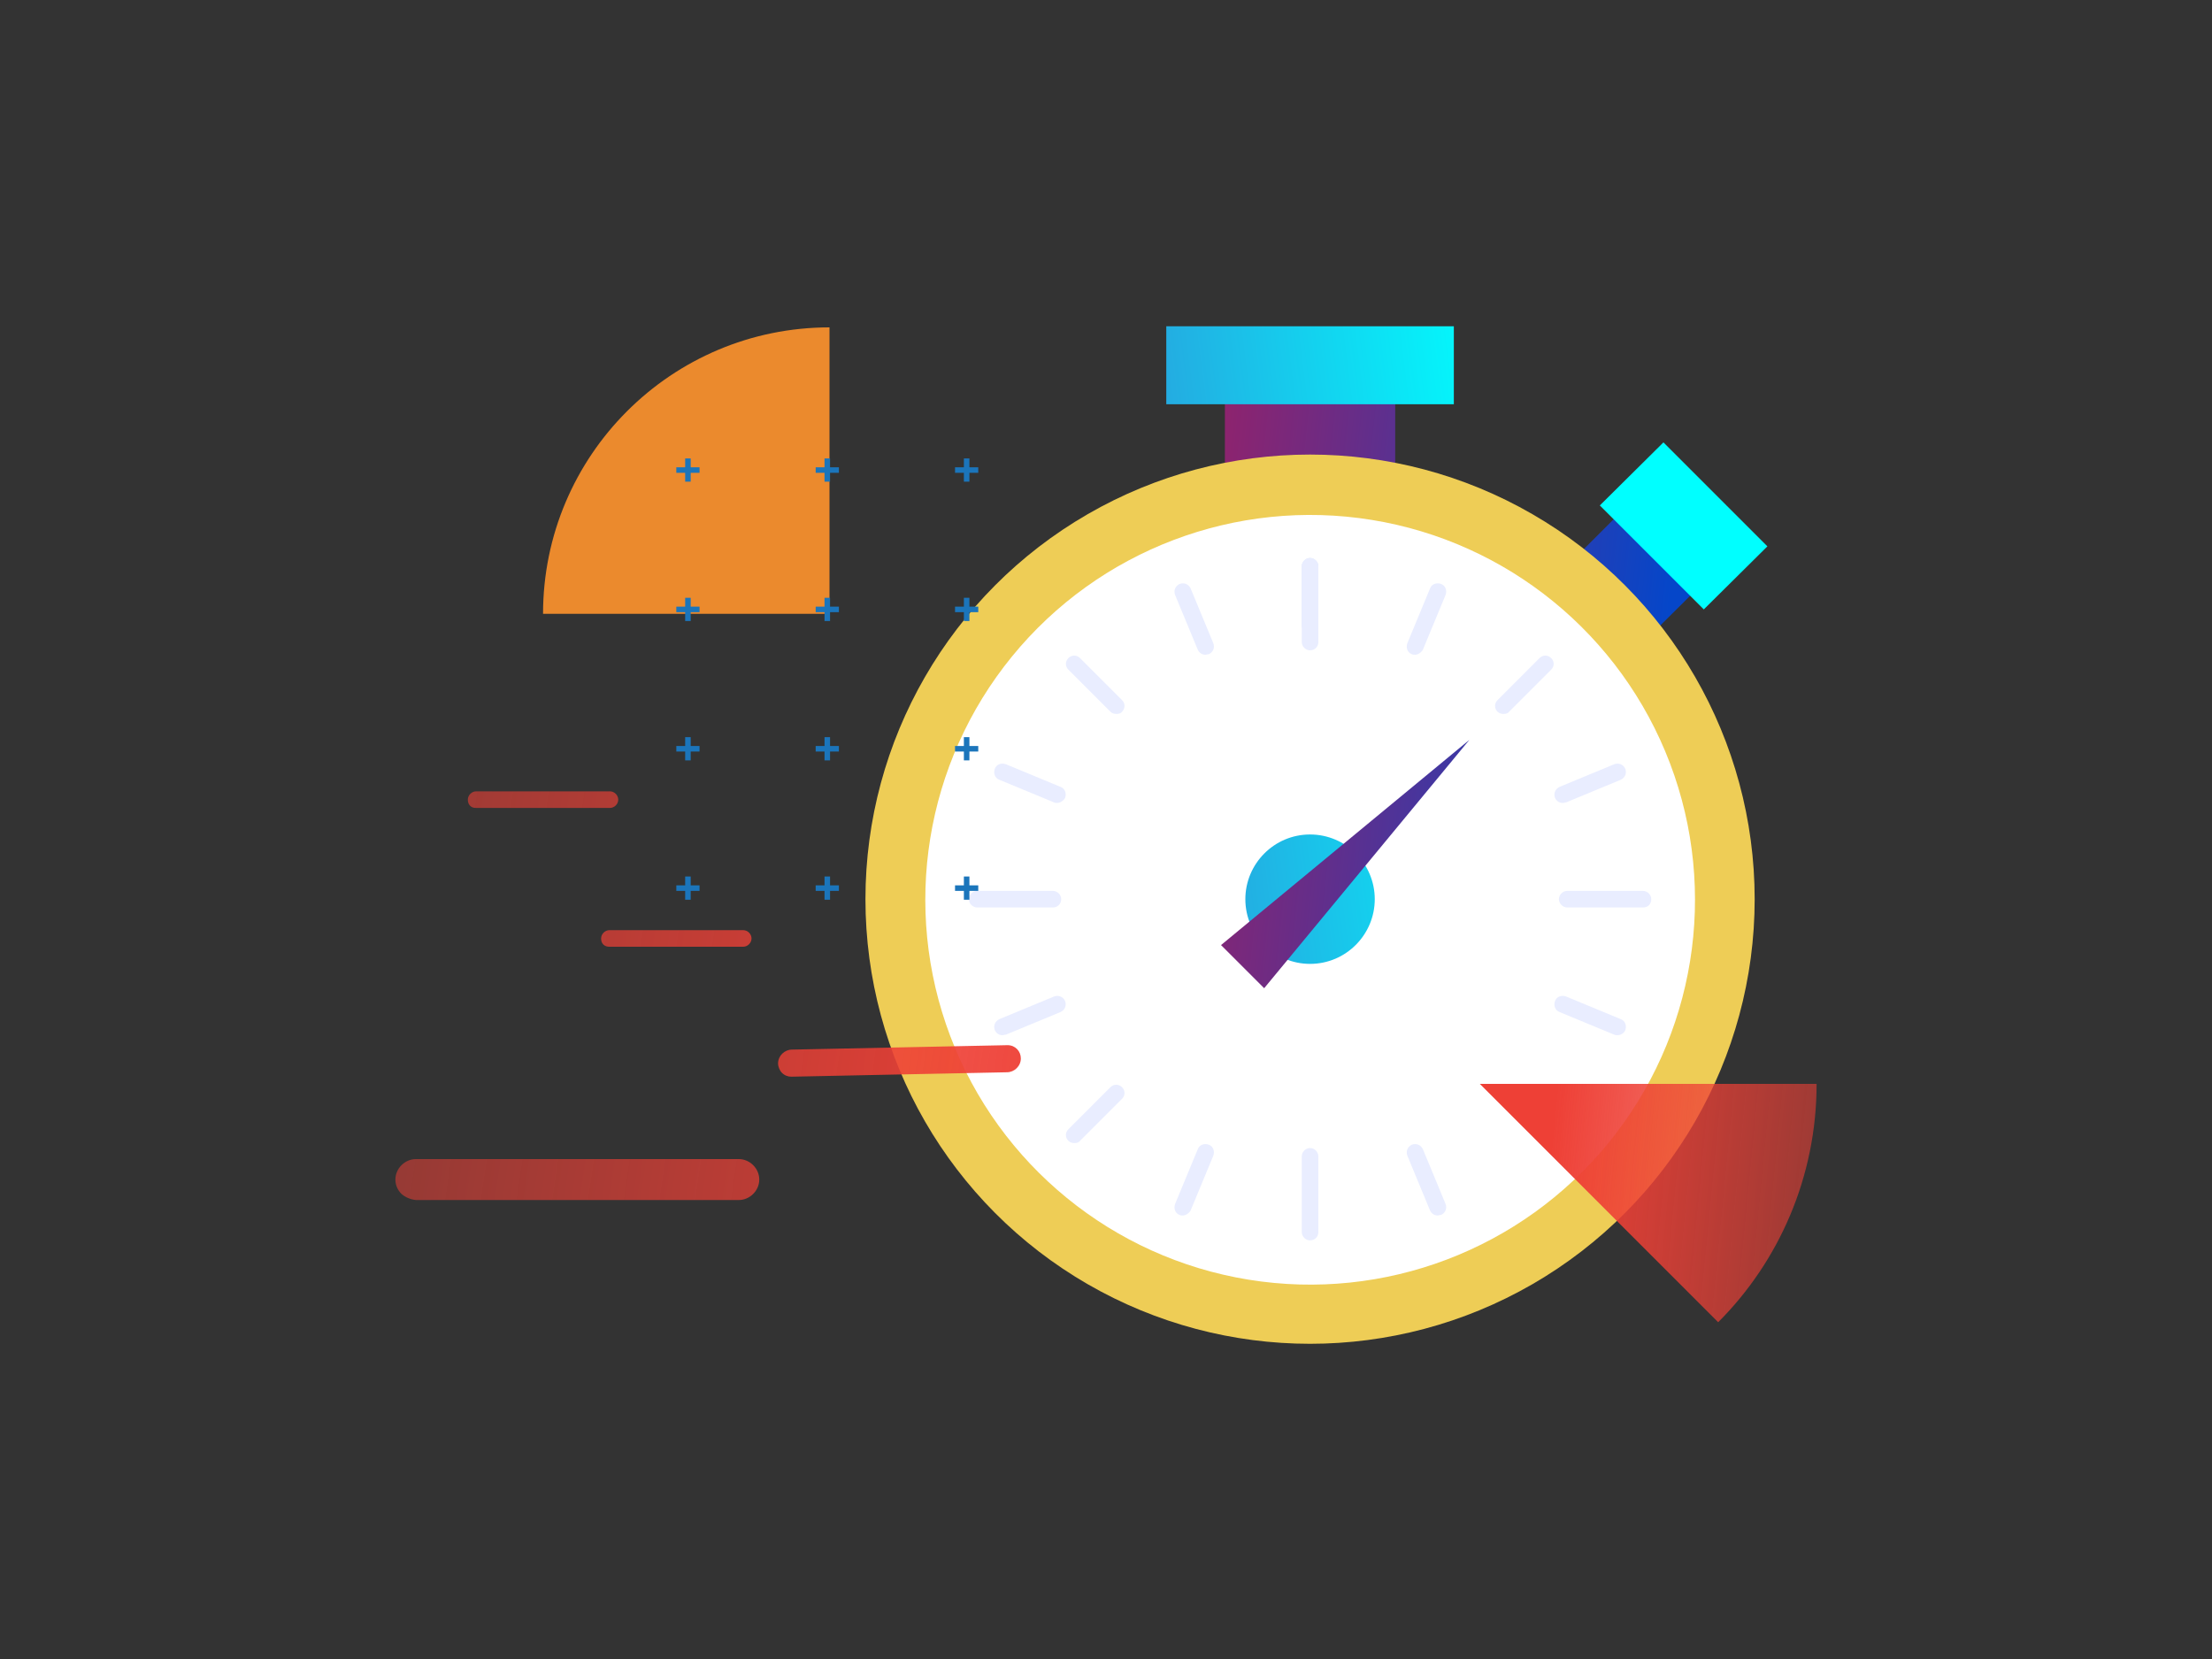 <?xml version="1.0" encoding="utf-8"?>
<!-- Generator: Adobe Illustrator 23.0.0, SVG Export Plug-In . SVG Version: 6.00 Build 0)  -->
<svg version="1.1" id="Слой_1" xmlns="http://www.w3.org/2000/svg" xmlns:xlink="http://www.w3.org/1999/xlink" x="0px" y="0px"
	 viewBox="0 0 400 300" style="enable-background:new 0 0 400 300;" xml:space="preserve">
<rect x="0" y="0" width="400" height="300" fill="#333333" stroke="none"/>
<style type="text/css">
	.st0{fill:url(#SVGID_1_);}
	.st1{fill:url(#SVGID_2_);}
	.st2{fill:url(#SVGID_3_);}
	.st3{fill:#EECD56;}
	.st4{fill:#FFFFFF;}
	.st5{fill:url(#SVGID_4_);}
	.st6{fill:#DBE6FC;}
	.st7{fill:#E9EDFF;}
	.st8{fill:url(#SVGID_5_);}
	.st9{fill:url(#SVGID_6_);}
	.st10{fill:#EB8A2D;}
	.st11{fill:none;stroke:#1B75BB;stroke-miterlimit:10;}
	.st12{fill:url(#SVGID_7_);}
	.st13{fill:url(#SVGID_8_);}
	.st14{fill:url(#SVGID_9_);}
	.st15{fill:url(#SVGID_10_);}
	.st16{fill:url(#SVGID_11_);}
</style>
<g>
	<g>
		<g>
			<linearGradient id="SVGID_1_" gradientUnits="userSpaceOnUse" x1="210.816" y1="77.999" x2="304.186" y2="87.862">
				<stop  offset="0" style="stop-color:#9E1F63"/>
				<stop  offset="1" style="stop-color:#0546C9"/>
			</linearGradient>
			<rect x="221.5" y="70.7" class="st0" width="30.8" height="20.1"/>
		</g>
		<g>
			<linearGradient id="SVGID_2_" gradientUnits="userSpaceOnUse" x1="208.95" y1="95.666" x2="302.32" y2="105.529">
				<stop  offset="0" style="stop-color:#9E1F63"/>
				<stop  offset="1" style="stop-color:#0546C9"/>
			</linearGradient>
			<polygon class="st1" points="294.6,118.7 280.8,104.9 295,90.7 308.8,104.6 			"/>
		</g>
		<g>
			<linearGradient id="SVGID_3_" gradientUnits="userSpaceOnUse" x1="213.268" y1="106.656" x2="275.405" y2="98.766">
				<stop  offset="0" style="stop-color:#25A9E0"/>
				<stop  offset="1" style="stop-color:#00FFFF"/>
			</linearGradient>
			<polygon class="st2" points="308.1,110.2 289.3,91.4 300.8,80 319.6,98.8 			"/>
		</g>
		<g>
			<circle class="st3" cx="236.9" cy="162.6" r="80.4"/>
		</g>
		<g>
			
				<ellipse transform="matrix(0.16 -0.987 0.987 0.16 38.528 370.515)" class="st4" cx="236.9" cy="162.6" rx="69.6" ry="69.6"/>
		</g>
		<g>
			<linearGradient id="SVGID_4_" gradientUnits="userSpaceOnUse" x1="220.637" y1="164.692" x2="282.774" y2="156.802">
				<stop  offset="0" style="stop-color:#25A9E0"/>
				<stop  offset="1" style="stop-color:#00FFFF"/>
			</linearGradient>
			<path class="st5" d="M236.9,150.9c-6.5,0-11.7,5.3-11.7,11.7c0,6.5,5.3,11.7,11.7,11.7c6.5,0,11.7-5.3,11.7-11.7
				C248.6,156.2,243.4,150.9,236.9,150.9z"/>
		</g>
		<g>
			<path class="st6" d="M236.9,114.6c-0.8,0-1.5-0.7-1.5-1.5v-10.7c0-0.8,0.7-1.5,1.5-1.5c0.8,0,1.5,0.7,1.5,1.5v10.7
				C238.4,113.9,237.7,114.6,236.9,114.6z"/>
		</g>
		<g>
			<path class="st7" d="M236.9,117.6c-0.8,0-1.5-0.7-1.5-1.5v-13.7c0-0.8,0.7-1.5,1.5-1.5c0.8,0,1.5,0.7,1.5,1.5v13.7
				C238.4,117,237.7,117.6,236.9,117.6z"/>
		</g>
		<g>
			<path class="st7" d="M218,118.4c-0.6,0-1.1-0.3-1.4-0.9l-4.1-9.9c-0.3-0.8,0-1.6,0.8-2c0.8-0.3,1.6,0,2,0.8l4.1,9.9
				c0.3,0.8,0,1.6-0.8,2C218.3,118.3,218.1,118.4,218,118.4z"/>
		</g>
		<g>
			<path class="st7" d="M201.9,129.1c-0.4,0-0.8-0.1-1.1-0.4l-7.6-7.6c-0.6-0.6-0.6-1.5,0-2.1c0.6-0.6,1.5-0.6,2.1,0l7.6,7.6
				c0.6,0.6,0.6,1.5,0,2.1C202.7,129,202.3,129.1,201.9,129.1z"/>
		</g>
		<g>
			<path class="st7" d="M191.2,145.2c-0.2,0-0.4,0-0.6-0.1l-9.9-4.1c-0.8-0.3-1.1-1.2-0.8-2c0.3-0.8,1.2-1.1,2-0.8l9.9,4.1
				c0.8,0.3,1.1,1.2,0.8,2C192.3,144.8,191.7,145.2,191.2,145.2z"/>
		</g>
		<g>
			<path class="st7" d="M190.4,164.1h-13.7c-0.8,0-1.5-0.7-1.5-1.5c0-0.8,0.7-1.5,1.5-1.5h13.7c0.8,0,1.5,0.7,1.5,1.5
				C191.9,163.5,191.2,164.1,190.4,164.1z"/>
		</g>
		<g>
			<path class="st7" d="M181.3,187.2c-0.6,0-1.1-0.3-1.4-0.9c-0.3-0.8,0-1.6,0.8-2l9.9-4.1c0.8-0.3,1.6,0,2,0.8c0.3,0.8,0,1.6-0.8,2
				l-9.9,4.1C181.6,187.1,181.5,187.2,181.3,187.2z"/>
		</g>
		<g>
			<path class="st7" d="M194.3,206.7c-0.4,0-0.8-0.1-1.1-0.4c-0.6-0.6-0.6-1.5,0-2.1l7.6-7.6c0.6-0.6,1.5-0.6,2.1,0
				c0.6,0.6,0.6,1.5,0,2.1l-7.6,7.6C195.1,206.6,194.7,206.7,194.3,206.7z"/>
		</g>
		<g>
			<path class="st7" d="M213.9,219.8c-0.2,0-0.4,0-0.6-0.1c-0.8-0.3-1.1-1.2-0.8-2l4.1-9.9c0.3-0.8,1.2-1.1,2-0.8
				c0.8,0.3,1.1,1.2,0.8,2l-4.1,9.9C215,219.4,214.4,219.8,213.9,219.8z"/>
		</g>
		<g>
			<path class="st7" d="M236.9,224.3c-0.8,0-1.5-0.7-1.5-1.5v-13.7c0-0.8,0.7-1.5,1.5-1.5c0.8,0,1.5,0.7,1.5,1.5v13.7
				C238.4,223.7,237.7,224.3,236.9,224.3z"/>
		</g>
		<g>
			<path class="st7" d="M260,219.8c-0.6,0-1.1-0.3-1.4-0.9l-4.1-9.9c-0.3-0.8,0-1.6,0.8-2c0.8-0.3,1.6,0,2,0.8l4.1,9.9
				c0.3,0.8,0,1.6-0.8,2C260.3,219.7,260.1,219.8,260,219.8z"/>
		</g>
		<g>
			<path class="st7" d="M279.5,206.7c-0.4,0-0.8-0.1-1.1-0.4l-7.6-7.6c-0.6-0.6-0.6-1.5,0-2.1c0.6-0.6,1.5-0.6,2.1,0l7.6,7.6
				c0.6,0.6,0.6,1.5,0,2.1C280.3,206.6,279.9,206.7,279.5,206.7z"/>
		</g>
		<g>
			<path class="st7" d="M292.5,187.2c-0.2,0-0.4,0-0.6-0.1l-9.9-4.1c-0.8-0.3-1.1-1.2-0.8-2c0.3-0.8,1.2-1.1,2-0.8l9.9,4.1
				c0.8,0.3,1.1,1.2,0.8,2C293.7,186.8,293.1,187.2,292.5,187.2z"/>
		</g>
		<g>
			<path class="st7" d="M297.1,164.1h-13.7c-0.8,0-1.5-0.7-1.5-1.5c0-0.8,0.7-1.5,1.5-1.5h13.7c0.8,0,1.5,0.7,1.5,1.5
				C298.6,163.5,298,164.1,297.1,164.1z"/>
		</g>
		<g>
			<path class="st7" d="M282.6,145.2c-0.6,0-1.1-0.3-1.4-0.9c-0.3-0.8,0-1.6,0.8-2l9.9-4.1c0.8-0.3,1.6,0,2,0.8c0.3,0.8,0,1.6-0.8,2
				l-9.9,4.1C283,145.1,282.8,145.2,282.6,145.2z"/>
		</g>
		<g>
			<path class="st7" d="M271.9,129.1c-0.4,0-0.8-0.1-1.1-0.4c-0.6-0.6-0.6-1.5,0-2.1l7.6-7.6c0.6-0.6,1.5-0.6,2.1,0
				c0.6,0.6,0.6,1.5,0,2.1l-7.6,7.6C272.7,129,272.3,129.1,271.9,129.1z"/>
		</g>
		<g>
			<path class="st7" d="M255.9,118.4c-0.2,0-0.4,0-0.6-0.1c-0.8-0.3-1.1-1.2-0.8-2l4.1-9.9c0.3-0.8,1.2-1.1,2-0.8
				c0.8,0.3,1.1,1.2,0.8,2l-4.1,9.9C257,118,256.4,118.4,255.9,118.4z"/>
		</g>
		<g>
			<linearGradient id="SVGID_5_" gradientUnits="userSpaceOnUse" x1="203.042" y1="151.587" x2="296.412" y2="161.45">
				<stop  offset="0" style="stop-color:#9E1F63"/>
				<stop  offset="1" style="stop-color:#0546C9"/>
			</linearGradient>
			<polygon class="st8" points="265.7,133.8 220.8,170.9 228.6,178.7 			"/>
		</g>
		<g>
			<linearGradient id="SVGID_6_" gradientUnits="userSpaceOnUse" x1="208.573" y1="69.689" x2="270.71" y2="61.799">
				<stop  offset="0" style="stop-color:#25A9E0"/>
				<stop  offset="1" style="stop-color:#00FFFF"/>
			</linearGradient>
			<rect x="210.9" y="59" class="st9" width="52" height="14.1"/>
		</g>
	</g>
	<path class="st10" d="M150,59.2c-28.6,0-51.8,23.2-51.8,51.8H150V59.2z"/>
	<g>
		<g>
			<line class="st11" x1="149.6" y1="133.3" x2="149.6" y2="137.5"/>
			<line class="st11" x1="147.5" y1="135.4" x2="151.7" y2="135.4"/>
		</g>
		<g>
			<line class="st11" x1="149.6" y1="158.5" x2="149.6" y2="162.7"/>
			<line class="st11" x1="147.5" y1="160.6" x2="151.7" y2="160.6"/>
		</g>
		<g>
			<line class="st11" x1="149.6" y1="108.1" x2="149.6" y2="112.3"/>
			<line class="st11" x1="147.5" y1="110.2" x2="151.7" y2="110.2"/>
		</g>
		<g>
			<line class="st11" x1="149.6" y1="82.9" x2="149.6" y2="87.1"/>
			<line class="st11" x1="147.5" y1="85" x2="151.7" y2="85"/>
		</g>
		<g>
			<line class="st11" x1="124.4" y1="133.3" x2="124.4" y2="137.5"/>
			<line class="st11" x1="122.3" y1="135.4" x2="126.5" y2="135.4"/>
		</g>
		<g>
			<line class="st11" x1="124.4" y1="158.5" x2="124.4" y2="162.7"/>
			<line class="st11" x1="122.3" y1="160.6" x2="126.5" y2="160.6"/>
		</g>
		<g>
			<line class="st11" x1="124.4" y1="108.1" x2="124.4" y2="112.3"/>
			<line class="st11" x1="122.3" y1="110.2" x2="126.5" y2="110.2"/>
		</g>
		<g>
			<line class="st11" x1="124.4" y1="82.9" x2="124.4" y2="87.1"/>
			<line class="st11" x1="122.3" y1="85" x2="126.5" y2="85"/>
		</g>
		<g>
			<line class="st11" x1="174.8" y1="133.3" x2="174.8" y2="137.5"/>
			<line class="st11" x1="172.7" y1="135.4" x2="176.9" y2="135.4"/>
		</g>
		<g>
			<line class="st11" x1="174.8" y1="158.5" x2="174.8" y2="162.7"/>
			<line class="st11" x1="172.7" y1="160.6" x2="176.9" y2="160.6"/>
		</g>
		<g>
			<line class="st11" x1="174.8" y1="108.1" x2="174.8" y2="112.3"/>
			<line class="st11" x1="172.7" y1="110.2" x2="176.9" y2="110.2"/>
		</g>
		<g>
			<line class="st11" x1="174.8" y1="82.9" x2="174.8" y2="87.1"/>
			<line class="st11" x1="172.7" y1="85" x2="176.9" y2="85"/>
		</g>
	</g>
	<g>
		
			<linearGradient id="SVGID_7_" gradientUnits="userSpaceOnUse" x1="1696.994" y1="4703.927" x2="1435.661" y2="4899.006" gradientTransform="matrix(0.707 0.707 -0.707 0.707 2349.887 -4295.581)">
			<stop  offset="0" style="stop-color:#EE4036"/>
			<stop  offset="1" style="stop-color:#EE4036;stop-opacity:0"/>
		</linearGradient>
		<path class="st12" d="M72.6,215.9c-0.7-0.7-1.1-1.6-1.1-2.6c0-2,1.7-3.7,3.7-3.7l58.4,0c2,0,3.7,1.7,3.7,3.7c0,2-1.7,3.7-3.7,3.7
			l-58.4,0C74.2,216.9,73.3,216.5,72.6,215.9z"/>
		
			<linearGradient id="SVGID_8_" gradientUnits="userSpaceOnUse" x1="1655.965" y1="4697.688" x2="1394.633" y2="4892.767" gradientTransform="matrix(0.707 0.707 -0.707 0.707 2349.887 -4295.581)">
			<stop  offset="0" style="stop-color:#EE4036"/>
			<stop  offset="1" style="stop-color:#EE4036;stop-opacity:0"/>
		</linearGradient>
		<path class="st13" d="M141.4,194c-0.4-0.4-0.7-1.1-0.7-1.7c0-1.4,1.2-2.5,2.5-2.5l39-0.8c1.4,0,2.4,1.1,2.4,2.4
			c0,1.4-1.2,2.5-2.5,2.5l-39,0.8C142.5,194.7,141.9,194.5,141.4,194z"/>
		
			<linearGradient id="SVGID_9_" gradientUnits="userSpaceOnUse" x1="1646.337" y1="4684.79" x2="1385.005" y2="4879.869" gradientTransform="matrix(0.707 0.707 -0.707 0.707 2349.887 -4295.581)">
			<stop  offset="0" style="stop-color:#EE4036"/>
			<stop  offset="1" style="stop-color:#EE4036;stop-opacity:0"/>
		</linearGradient>
		<path class="st14" d="M109.1,170.8c-0.3-0.3-0.4-0.7-0.4-1.1c0-0.8,0.7-1.5,1.5-1.5l24.2,0c0.8,0,1.5,0.7,1.5,1.5
			c0,0.8-0.7,1.5-1.5,1.5l-24.2,0C109.8,171.2,109.4,171.1,109.1,170.8z"/>
		
			<linearGradient id="SVGID_10_" gradientUnits="userSpaceOnUse" x1="1642.76" y1="4660.786" x2="1381.428" y2="4855.865" gradientTransform="matrix(0.707 0.707 -0.707 0.707 2349.887 -4295.581)">
			<stop  offset="0" style="stop-color:#EE4036"/>
			<stop  offset="1" style="stop-color:#EE4036;stop-opacity:0"/>
		</linearGradient>
		<path class="st15" d="M85,145.7c-0.3-0.3-0.4-0.7-0.4-1.1c0-0.8,0.7-1.5,1.5-1.5l24.2,0c0.8,0,1.5,0.7,1.5,1.5
			c0,0.8-0.7,1.5-1.5,1.5l-24.2,0C85.6,146.1,85.3,146,85,145.7z"/>
	</g>
	<linearGradient id="SVGID_11_" gradientUnits="userSpaceOnUse" x1="279.905" y1="213.68" x2="391.357" y2="224.529">
		<stop  offset="0" style="stop-color:#EE4036"/>
		<stop  offset="1" style="stop-color:#EE4036;stop-opacity:0"/>
	</linearGradient>
	<path class="st16" d="M267.6,196h60.9c0,16.8-6.8,32.1-17.8,43.1L267.6,196L267.6,196z"/>
</g>
</svg>
